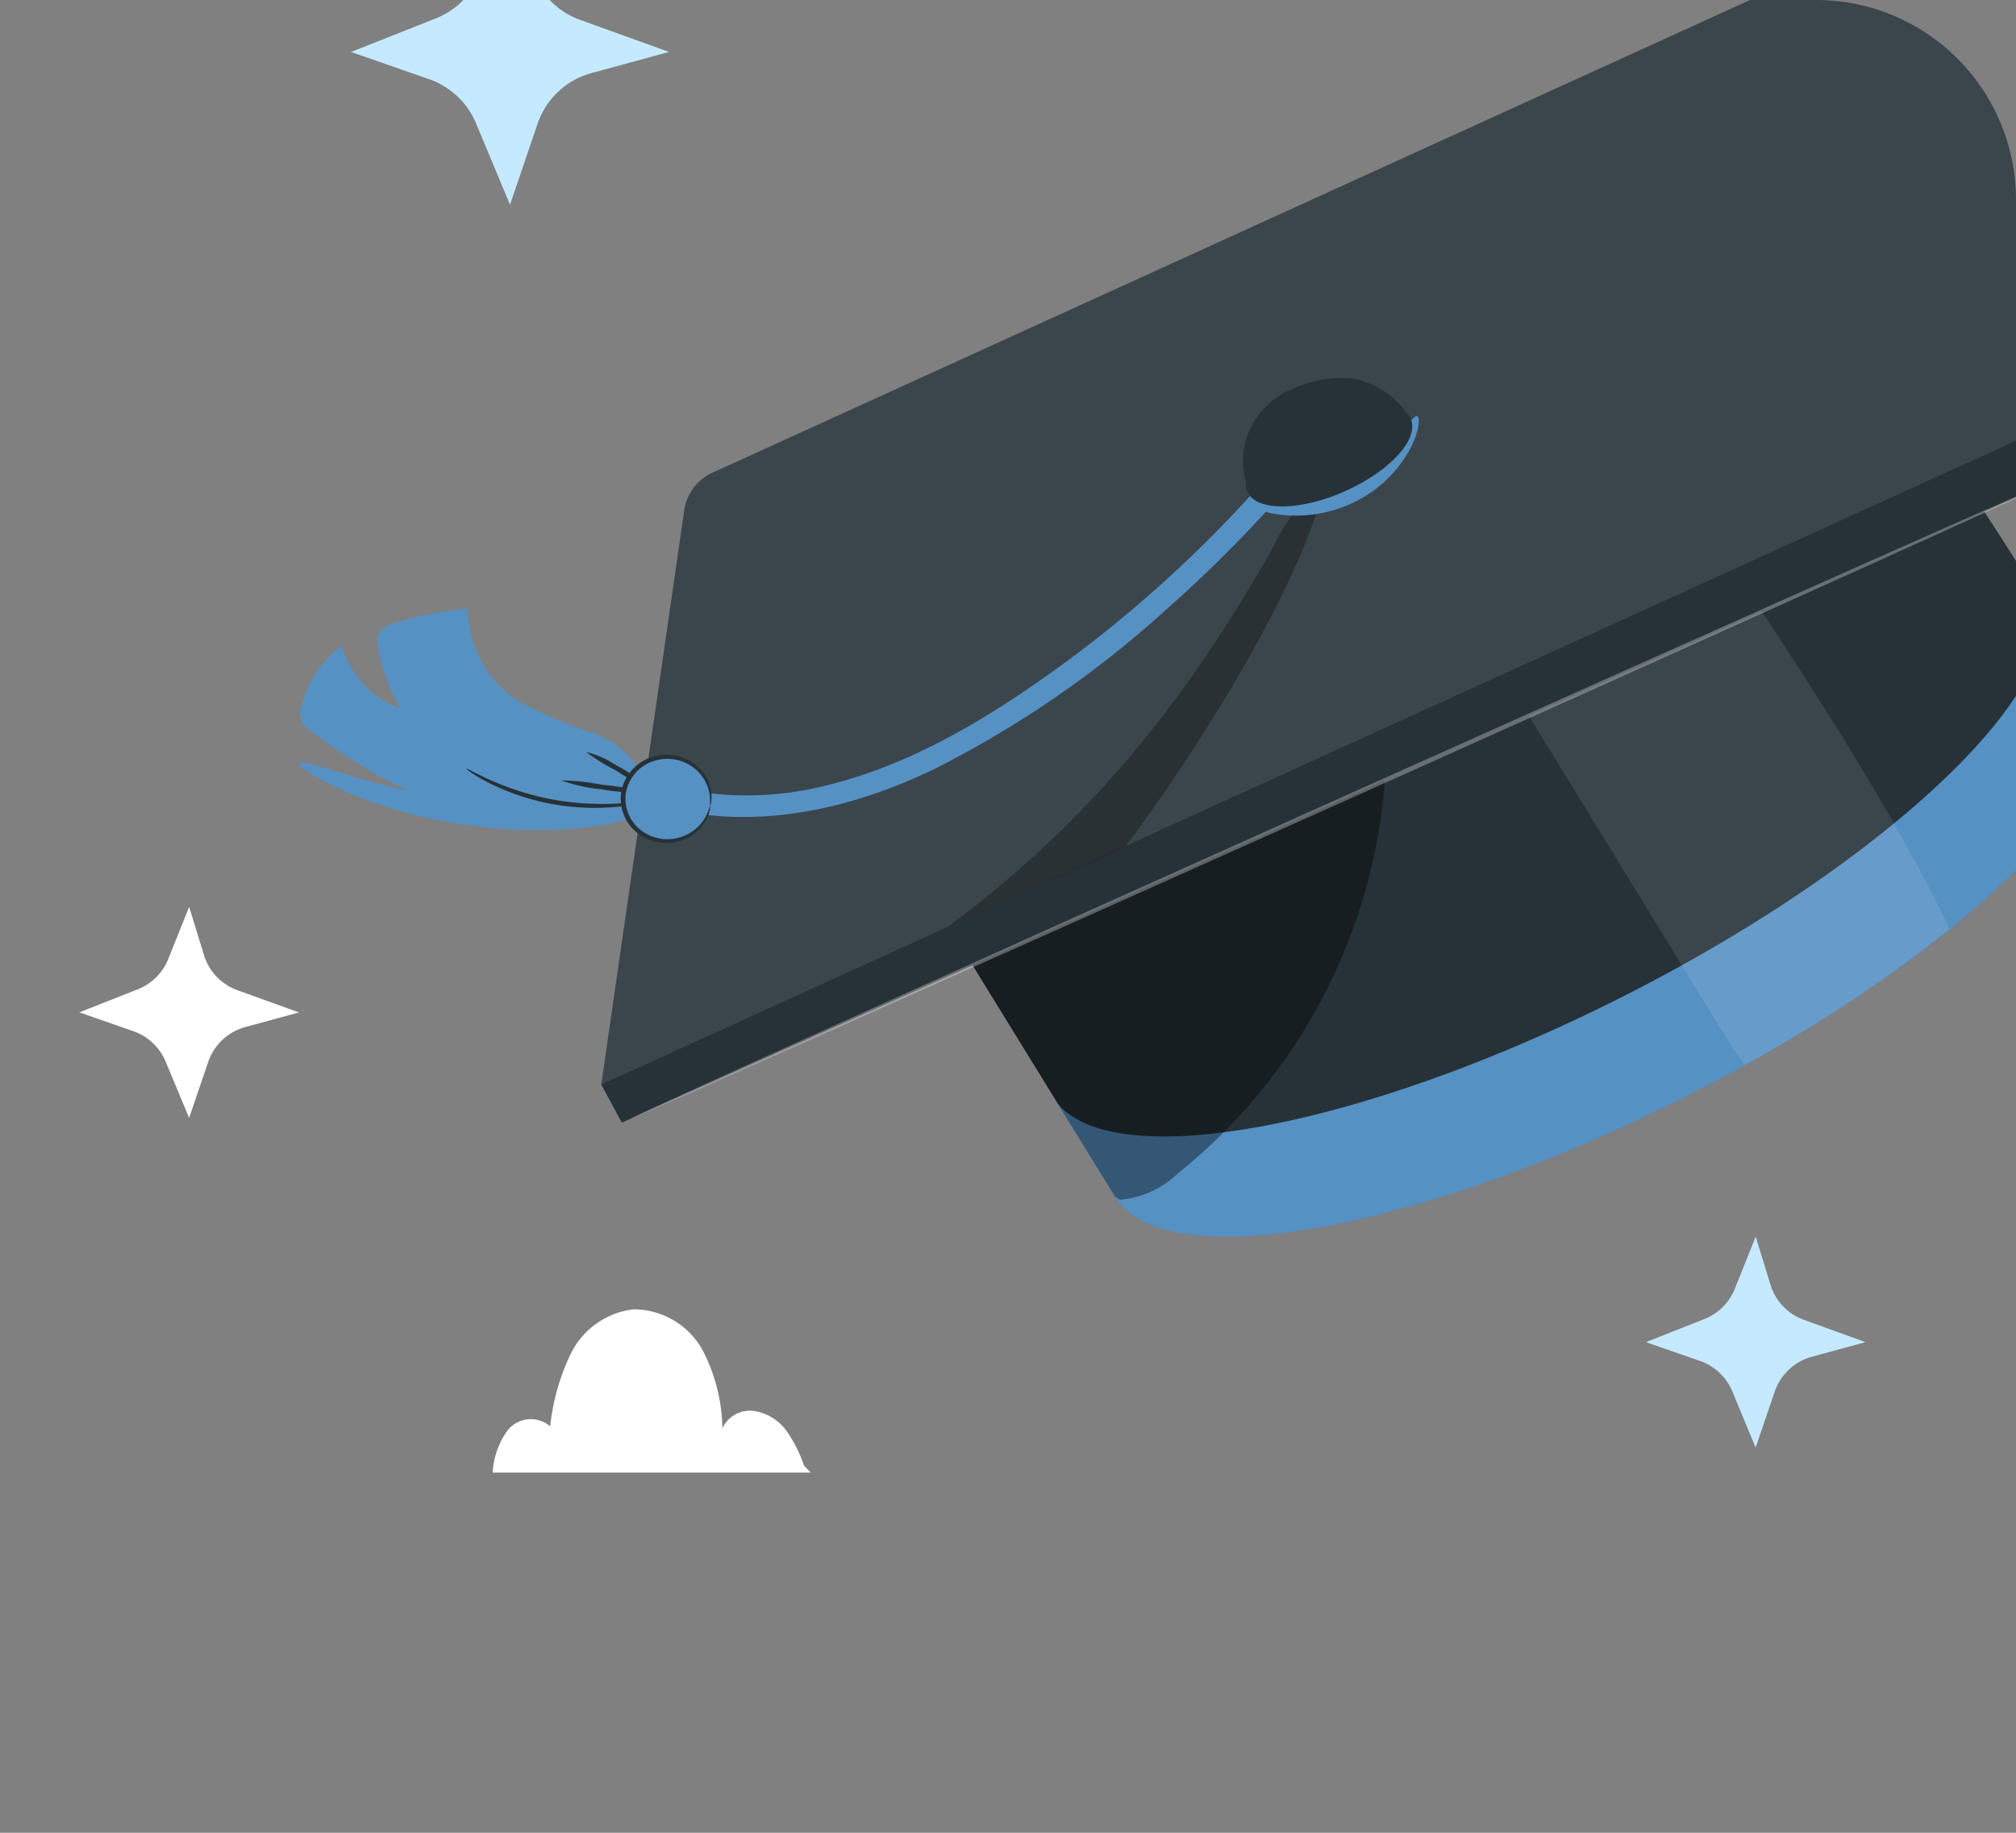 <svg xmlns="http://www.w3.org/2000/svg" xmlns:xlink="http://www.w3.org/1999/xlink" width="121" height="110" viewBox="0 0 121 110">
  <rect x="0" y="0" width="121" height="110" fill="#808080" stroke="none"/>
  <defs>
    <clipPath id="clip-path">
      <path id="Rectangle_23697" data-name="Rectangle 23697" d="M0,0H109a12,12,0,0,1,12,12v98a0,0,0,0,1,0,0H0a0,0,0,0,1,0,0V0A0,0,0,0,1,0,0Z" transform="translate(3.81 -1)" fill="#fff" stroke="#707070" stroke-width="1"/>
    </clipPath>
  </defs>
  <g id="Mask_Group_121484" data-name="Mask Group 121484" transform="translate(-3.81 1)" clip-path="url(#clip-path)">
    <g id="Group_166589" data-name="Group 166589" transform="translate(8.572 -7.828)">
      <g id="Group_166566" data-name="Group 166566" transform="translate(24.807 85.404)">
        <g id="Group_166565" data-name="Group 166565">
          <g id="Group_166564" data-name="Group 166564">
            <g id="Group_166563" data-name="Group 166563">
              <path id="Path_124879" data-name="Path 124879" d="M235.921,225.716a8.278,8.278,0,0,0-1.033-2.058,2.969,2.969,0,0,0-1.945-1.215,1.82,1.82,0,0,0-1.922,1.04,10.453,10.453,0,0,0-1.2-4.717,4.735,4.735,0,0,0-4.131-2.427,4.827,4.827,0,0,0-3.731,2.591,13.281,13.281,0,0,0-1.273,4.431,1.782,1.782,0,0,0-2.521.2,4.7,4.7,0,0,0-.928,2.576h19.085Z" transform="translate(-217.234 -216.332)" fill="#fff"/>
            </g>
          </g>
        </g>
      </g>
      <g id="Group_166568" data-name="Group 166568" transform="translate(0 61.261)">
        <g id="Group_166567" data-name="Group 166567">
          <path id="Path_124880" data-name="Path 124880" d="M245.248,229.487l3.67,1.326-3.187.868a3.266,3.266,0,0,0-2.251,2.078l-1.153,3.385-1.418-3.4a3.266,3.266,0,0,0-1.949-1.811l-3.223-1.124,3.491-1.378a3.254,3.254,0,0,0,1.838-1.805l1.262-3.148.9,2.927A3.246,3.246,0,0,0,245.248,229.487Z" transform="translate(-235.737 -224.482)" fill="#fff"/>
        </g>
      </g>
      <g id="Group_166570" data-name="Group 166570" transform="translate(94.025 81.047)">
        <g id="Group_166569" data-name="Group 166569">
          <path id="Path_124881" data-name="Path 124881" d="M86.334,63.071,90,64.4l-3.187.868a3.266,3.266,0,0,0-2.251,2.077l-1.153,3.385L82,67.332a3.265,3.265,0,0,0-1.95-1.811L76.823,64.4l3.491-1.378a3.257,3.257,0,0,0,1.838-1.805l1.261-3.148.9,2.927A3.247,3.247,0,0,0,86.334,63.071Z" transform="translate(-76.823 -58.066)" fill="#c5eaff"/>
        </g>
      </g>
      <g id="Group_166572" data-name="Group 166572" transform="translate(16.307 0.78)">
        <g id="Group_166571" data-name="Group 166571">
          <path id="Path_124882" data-name="Path 124882" d="M90.593,65.313l5.314,1.919-4.614,1.257A4.728,4.728,0,0,0,88.034,71.5l-1.669,4.9-2.053-4.916A4.727,4.727,0,0,0,81.49,68.86l-4.667-1.627,5.055-2a4.716,4.716,0,0,0,2.661-2.614l1.826-4.558,1.31,4.238A4.7,4.7,0,0,0,90.593,65.313Z" transform="translate(-76.823 -58.066)" fill="#c5eaff"/>
        </g>
      </g>
      <g id="Group_166588" data-name="Group 166588" transform="translate(13.182 0)">
        <g id="Group_166573" data-name="Group 166573" transform="translate(0 52.589)">
          <path id="Path_124883" data-name="Path 124883" d="M43.819,186.2c.027.174-1.1.532-2.984.753a26.187,26.187,0,0,1-3.334.159,29.7,29.7,0,0,1-8.065-1.245,25.773,25.773,0,0,1-3.115-1.154c-1.721-.778-2.671-1.455-2.588-1.612.187-.368,4.379,1.492,9.914,2.318C39.172,186.3,43.761,185.8,43.819,186.2Z" transform="translate(-23.729 -183.058)" fill="#5691c4"/>
        </g>
        <g id="Group_166577" data-name="Group 166577" transform="translate(0.091 43.35)">
          <path id="Path_124884" data-name="Path 124884" d="M23.968,171.26a6.189,6.189,0,0,1,2.419-3.574,5.579,5.579,0,0,0,3.489,3.731,11.5,11.5,0,0,1-1.314-3.6,1.369,1.369,0,0,1,.073-.959,1.525,1.525,0,0,1,.906-.548,22.108,22.108,0,0,1,4.4-.877,6.637,6.637,0,0,0,3,5.538,28.267,28.267,0,0,0,4.416,1.9,5.463,5.463,0,0,1,3.348,3.153l.049,1.646a16.137,16.137,0,0,1-10.67.207,32.47,32.47,0,0,1-9.5-5.035,1.755,1.755,0,0,1-.6-.6A1.474,1.474,0,0,1,23.968,171.26Z" transform="translate(-23.896 -165.433)" fill="#5691c4"/>
          <g id="Group_166574" data-name="Group 166574" transform="translate(15.658 10.294)">
            <path id="Path_124885" data-name="Path 124885" d="M52.588,185.09a13.973,13.973,0,0,1,2.434.262,13.887,13.887,0,0,1,2.41.42,9.265,9.265,0,0,1-2.451-.15A9.165,9.165,0,0,1,52.588,185.09Z" transform="translate(-52.588 -185.07)" fill="#263238"/>
          </g>
          <g id="Group_166575" data-name="Group 166575" transform="translate(9.955 9.616)">
            <path id="Path_124886" data-name="Path 124886" d="M42.139,183.781c.026-.039.559.279,1.47.688a16.575,16.575,0,0,0,3.719,1.157,16.762,16.762,0,0,0,3.9.24c1-.058,1.621-.165,1.63-.12a1.39,1.39,0,0,1-.424.125,9.866,9.866,0,0,1-1.19.187,14.25,14.25,0,0,1-3.972-.164,14.087,14.087,0,0,1-3.755-1.253,9.668,9.668,0,0,1-1.035-.594C42.251,183.891,42.128,183.8,42.139,183.781Z" transform="translate(-42.138 -183.778)" fill="#263238"/>
          </g>
          <g id="Group_166576" data-name="Group 166576" transform="translate(17.144 8.597)">
            <path id="Path_124887" data-name="Path 124887" d="M55.312,181.841a6.1,6.1,0,0,1,1.868.84,5.932,5.932,0,0,1,1.642,1.2,10.4,10.4,0,0,1-1.789-.966A10.275,10.275,0,0,1,55.312,181.841Z" transform="translate(-55.311 -181.832)" fill="#263238"/>
          </g>
        </g>
        <path id="Path_124888" data-name="Path 124888" d="M164.548,160.687a3.233,3.233,0,0,0-.295-.445c-.15-1.719-9.885-16.143-9.885-16.143l-57.9,31.4,9.516,15.443.041-.021c3.4,4.318,18.3,1.57,34.023-6.395C156.293,176.3,167.26,165.629,164.548,160.687Z" transform="translate(-56.773 -111.933)" fill="#263238"/>
        <path id="Path_124889" data-name="Path 124889" d="M169.394,170.08c-.086-.156-.524-1.286-.711-1.682a40.011,40.011,0,0,0-2.754-4.6c2.713,4.942-8.552,15.89-24.794,24.116-15.7,7.952-30.581,10.7-34.006,6.413l3.7,6.012.041-.02c3.4,4.318,18.3,1.569,34.023-6.395C161.14,185.7,172.107,175.022,169.394,170.08Z" transform="translate(-61.615 -121.305)" fill="#5691c4"/>
        <g id="Group_166578" data-name="Group 166578" transform="translate(40.434 53.464)" opacity="0.4">
          <path id="Path_124890" data-name="Path 124890" d="M106.367,209.91l-8.548-13.883,24.757-11.3a33.483,33.483,0,0,1-12.429,23.783,5.742,5.742,0,0,1-3.485,1.589" transform="translate(-97.819 -184.727)"/>
        </g>
        <g id="Group_166580" data-name="Group 166580" transform="translate(71.643 40.378)">
          <g id="Group_166579" data-name="Group 166579" opacity="0.1">
            <path id="Path_124891" data-name="Path 124891" d="M182.452,181.959c-3.788-7.736-8.592-14.981-13.379-22.195l-8.427,2.807-5.639,3.058,13.907,22.68a19.209,19.209,0,0,0,1.225,1.818A86.091,86.091,0,0,0,182.452,181.959Z" transform="translate(-155.007 -159.764)" fill="#fff"/>
          </g>
        </g>
        <path id="Path_124892" data-name="Path 124892" d="M61.961,120.166l-4.983,34.491,1.231,2.287,87.192-39.1L142.994,85.66l-2.079-2.923L63.67,117.928A2.933,2.933,0,0,0,61.961,120.166Z" transform="translate(-38.833 -82.737)" fill="#263238"/>
        <path id="Path_124893" data-name="Path 124893" d="M56.978,154.657l4.983-34.491a2.933,2.933,0,0,1,1.709-2.238l77.245-35.191,2.937,32.385Z" transform="translate(-38.833 -82.737)" fill="#fff" opacity="0.1"/>
        <g id="Group_166581" data-name="Group 166581" transform="translate(21.524 35.56)">
          <path id="Path_124894" data-name="Path 124894" d="M63.654,170.312c5.535,1.374,11.146.091,16.153-2.327A62.732,62.732,0,0,0,93.726,158.4a78.841,78.841,0,0,0,6.713-6.686c.569-.637-.392-1.568-.964-.926A76.308,76.308,0,0,1,87.5,161.7c-4.309,3.137-9.064,6.07-14.37,7.322a19.314,19.314,0,0,1-9.117.025.657.657,0,1,0-.363,1.264Z" transform="translate(-63.17 -150.573)" fill="#5691c4"/>
        </g>
        <path id="Path_124895" data-name="Path 124895" d="M210.783,82.737l2.079,2.924,2.407,32.187-1.549-2.725Z" transform="translate(-108.701 -82.737)" fill="#fff" opacity="0.3"/>
        <g id="Group_166582" data-name="Group 166582" transform="translate(19.916 35.11)" opacity="0.3">
          <path id="Path_124896" data-name="Path 124896" d="M146.875,149.715c.033.068-19.339,8.822-43.264,19.55s-43.355,19.372-43.388,19.3,19.335-8.82,43.268-19.552S146.842,149.647,146.875,149.715Z" transform="translate(-60.223 -149.714)" fill="#fff"/>
        </g>
        <g id="Group_166583" data-name="Group 166583" transform="translate(38.92 35.561)" opacity="0.3">
          <path id="Path_124897" data-name="Path 124897" d="M117.8,150.574a12.292,12.292,0,0,0-3.29,4.27c-5.237,9.154-10.861,16.242-19.46,22.636l10.681-4.838C108.984,168.346,116.126,157.682,117.8,150.574Z" transform="translate(-95.045 -150.574)"/>
        </g>
        <g id="Group_166584" data-name="Group 166584" transform="translate(56.887 31.803)">
          <path id="Path_124898" data-name="Path 124898" d="M138.194,143.41c.174.049.161.8-.37,1.866a7.523,7.523,0,0,1-3.347,3.262,7.963,7.963,0,0,1-4.7.755c-1.216-.2-1.86-.618-1.8-.782.059-.192.773-.121,1.86-.181a10.232,10.232,0,0,0,3.991-1,9.81,9.81,0,0,0,3.148-2.559C137.647,143.948,138,143.346,138.194,143.41Z" transform="translate(-127.968 -143.405)" fill="#5691c4"/>
        </g>
        <g id="Group_166585" data-name="Group 166585" transform="translate(56.659 29.496)">
          <path id="Path_124899" data-name="Path 124899" d="M137.742,142.891c.575,1.169-1.147,3.11-3.845,4.336s-5.353,1.272-5.928.1,1.147-3.11,3.845-4.336S137.167,141.722,137.742,142.891Z" transform="translate(-127.69 -140.45)" fill="#263238"/>
          <path id="Path_124900" data-name="Path 124900" d="M134.423,139.1a6.823,6.823,0,0,0-3.655.467,4.937,4.937,0,0,0-2.748,2.425,4.637,4.637,0,0,0-.2,3.579l9.786-4.123A5.289,5.289,0,0,0,134.423,139.1Z" transform="translate(-127.551 -139.004)" fill="#263238"/>
        </g>
        <g id="Group_166587" data-name="Group 166587" transform="translate(19.309 52.13)">
          <path id="Path_124901" data-name="Path 124901" d="M64.606,185.362a2.625,2.625,0,0,1-3.034,2.077,2.543,2.543,0,0,1-2.162-2.915,2.625,2.625,0,0,1,3.034-2.077A2.544,2.544,0,0,1,64.606,185.362Z" transform="translate(-59.229 -182.292)" fill="#5691c4"/>
          <g id="Group_166586" data-name="Group 166586">
            <path id="Path_124902" data-name="Path 124902" d="M64.486,185.253c-.028,0,.015-.226-.03-.618a2.484,2.484,0,0,0-.723-1.465,2.606,2.606,0,0,0-2.3-.7,2.476,2.476,0,0,0-2.006,1.966,2.4,2.4,0,0,0,1.228,2.488,2.631,2.631,0,0,0,2.409.06,2.571,2.571,0,0,0,1.181-1.158c.176-.356.211-.58.238-.575.01,0,.007.058-.008.164a1.866,1.866,0,0,1-.129.453,2.548,2.548,0,0,1-1.189,1.286,2.825,2.825,0,0,1-2.632-.011,2.633,2.633,0,0,1-1.38-2.753,2.721,2.721,0,0,1,2.239-2.169,2.791,2.791,0,0,1,2.491.814,2.465,2.465,0,0,1,.687,1.588,1.831,1.831,0,0,1-.032.47C64.512,185.2,64.5,185.254,64.486,185.253Z" transform="translate(-59.11 -182.183)" fill="#263238"/>
          </g>
        </g>
      </g>
    </g>
  </g>
</svg>
